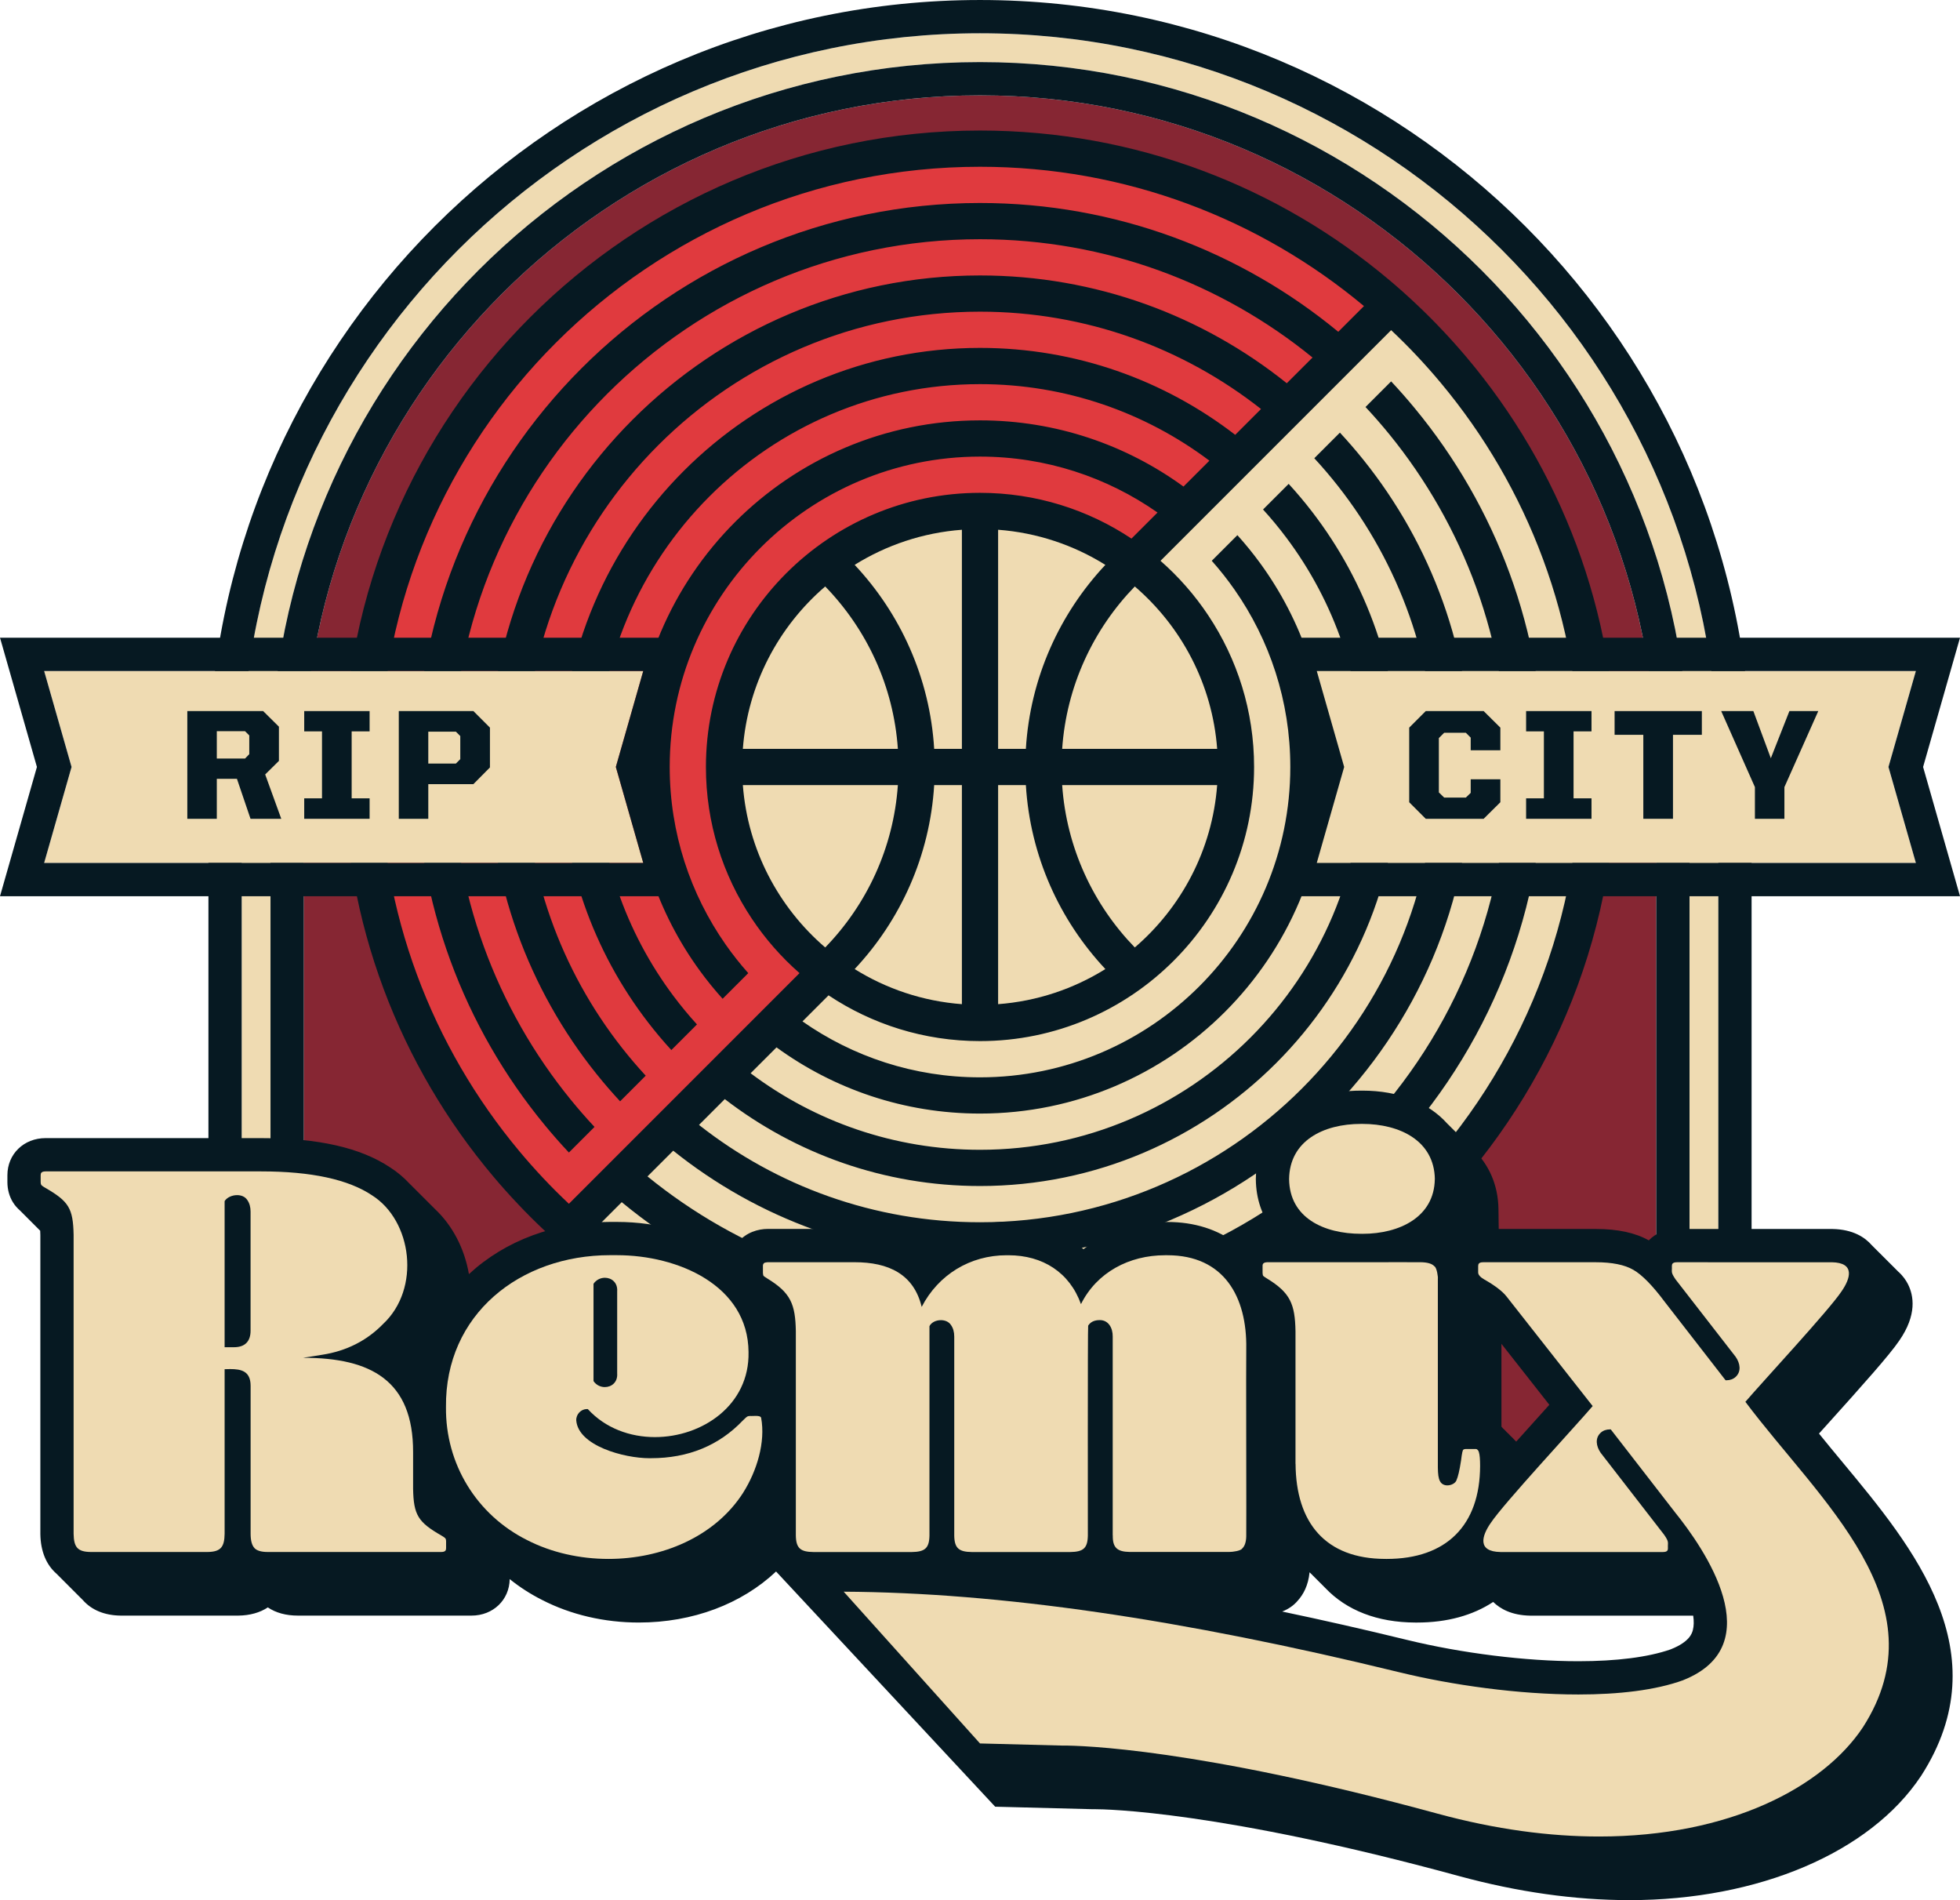 <svg xmlns="http://www.w3.org/2000/svg" xmlns:xlink="http://www.w3.org/1999/xlink" version="1.1" id="Layer_1" x="0px" y="0px" style="enable-background:new 0 0 648 648;" xml:space="preserve" viewBox="35.23 44.87 576 558.29">
<style type="text/css">
	.st0{fill:#EFDBB2;}
	.st1{fill:#862633;}
	.st2{fill:#061922;}
	.st3{fill:#E03A3E;}
</style>
<g>
	<g>
		<path class="st0" d="M323.231,63.113c114.974,0,208.51,93.536,208.51,208.51v211.925h8.468V271.623    c0-119.641-97.337-216.977-216.977-216.977c-119.64,0-216.977,97.336-216.977,216.977v211.925h8.469V271.623    C114.724,156.649,208.26,63.113,323.231,63.113z"/>
		<path class="st1" d="M521.968,271.623c0-109.583-89.154-198.737-198.737-198.737c-109.58,0-198.734,89.154-198.734,198.737    v211.868h397.471V271.623z"/>
		<path class="st2" d="M323.232,44.873c-125.031,0-226.75,101.719-226.75,226.75v221.698h453.5V271.623    C549.982,146.592,448.264,44.873,323.232,44.873z M124.497,483.491V271.623c0-109.583,89.154-198.737,198.734-198.737    c109.583,0,198.737,89.154,198.737,198.737v211.868H124.497z M540.209,483.548h-8.468V271.623    c0-114.974-93.536-208.51-208.51-208.51c-114.971,0-208.507,93.536-208.507,208.51v211.925h-8.469V271.623    c0-119.641,97.337-216.977,216.977-216.977c119.641,0,216.977,97.336,216.977,216.977V483.548z"/>
	</g>
	<g>
		<path class="st2" d="M466.209,149.825c-2.293-2.718-4.654-5.366-7.103-7.947c-2.434-2.584-4.948-5.097-7.531-7.531    c-2.581-2.446-5.229-4.81-7.947-7.103c-32.551-27.456-74.577-44.02-120.396-44.02c-103.107,0-186.995,83.891-186.995,186.998    c0,45.821,16.561,87.842,44.027,120.396c2.284,2.715,4.657,5.363,7.103,7.947c2.428,2.584,4.941,5.094,7.522,7.528    c2.584,2.443,5.238,4.813,7.956,7.103c32.554,27.459,74.571,44.02,120.387,44.02c103.116,0,186.998-83.888,186.998-186.995    C510.229,224.396,493.665,182.379,466.209,149.825"/>
		<path class="st3" d="M195.365,375.5c-23.631-28.649-37.841-65.34-37.841-105.278c0-91.371,74.333-165.71,165.71-165.71    c39.947,0,76.635,14.216,105.284,37.841l7.553-7.55c-30.603-25.548-69.96-40.935-112.837-40.935    c-97.248,0-176.354,79.115-176.354,176.354c0,42.877,15.387,82.234,40.926,112.837c2.278,2.731,4.642,5.394,7.076,7.984    c2.434,2.59,4.948,5.094,7.531,7.522l67.78-67.774c-2.676-2.342-5.189-4.856-7.531-7.531c-2.361-2.688-4.541-5.541-6.528-8.528    c-8.495-12.76-13.448-28.068-13.448-44.51c0-44.412,36.131-80.549,80.549-80.549c16.442,0,31.749,4.954,44.51,13.448l7.657-7.657    c-14.791-10.354-32.78-16.436-52.166-16.436c-50.289,0-91.194,40.914-91.194,91.193c0,19.387,6.082,37.376,16.436,52.166    c2.052,2.929,4.272,5.74,6.651,8.409l-7.538,7.537c-2.385-2.648-4.642-5.421-6.743-8.311    c-12.234-16.806-19.451-37.471-19.451-59.802c0-56.151,45.681-101.838,101.838-101.838c22.325,0,42.99,7.216,59.796,19.451    l7.614-7.608c-18.8-14.115-42.146-22.487-67.41-22.487c-62.025,0-112.482,50.457-112.482,112.482    c0,25.264,8.366,48.61,22.481,67.41c2.144,2.853,4.422,5.608,6.819,8.241l-7.528,7.528c-2.407-2.617-4.706-5.351-6.877-8.176    c-16.011-20.784-25.542-46.8-25.542-75.002c0-67.896,55.233-123.13,123.129-123.13c28.202,0,54.218,9.531,74.996,25.542    l7.586-7.587c-22.759-17.904-51.445-28.6-82.583-28.6c-73.764,0-133.774,60.01-133.774,133.774    c0,31.138,10.696,59.823,28.6,82.583c2.208,2.804,4.519,5.513,6.932,8.125l-7.528,7.531c-2.419-2.611-4.749-5.302-6.975-8.085    c-19.815-24.722-31.673-56.077-31.673-90.154c0-79.632,64.786-144.418,144.418-144.418c34.076,0,65.431,11.858,90.154,31.673    l7.565-7.559c-26.683-21.723-60.71-34.758-97.719-34.758c-85.503,0-155.062,69.559-155.062,155.062    c0,37.009,13.036,71.036,34.752,97.719c2.247,2.761,4.584,5.443,7.018,8.042l-7.528,7.528    C199.979,380.921,197.627,378.246,195.365,375.5"/>
		<path class="st0" d="M458.658,157.383c-2.278-2.734-4.642-5.394-7.076-7.984c-2.434-2.59-4.945-5.094-7.528-7.522l-67.78,67.774    c2.676,2.342,5.186,4.853,7.528,7.528c2.364,2.691,4.541,5.544,6.529,8.531c8.495,12.76,13.448,28.068,13.448,44.51    c0,44.412-36.128,80.546-80.546,80.546c-16.445,0-31.752-4.954-44.51-13.448l-7.66,7.66c14.791,10.354,32.78,16.436,52.17,16.436    c50.286,0,91.19-40.914,91.19-91.194c0-19.387-6.082-37.379-16.436-52.166c-2.049-2.932-4.272-5.743-6.648-8.409l7.534-7.537    c2.385,2.645,4.642,5.422,6.743,8.311c12.234,16.803,19.454,37.467,19.454,59.802c0,56.148-45.684,101.838-101.838,101.838    c-22.328,0-42.993-7.216-59.799-19.451l-7.614,7.605c18.799,14.118,42.149,22.49,67.413,22.49    c62.025,0,112.482-50.457,112.482-112.482c0-25.264-8.366-48.613-22.484-67.41c-2.14-2.853-4.419-5.608-6.819-8.241l7.531-7.528    c2.403,2.618,4.703,5.351,6.874,8.173c16.011,20.787,25.542,46.803,25.542,75.005c0,67.893-55.233,123.127-123.126,123.127    c-28.202,0-54.218-9.531-74.999-25.539l-7.586,7.587c22.759,17.904,51.445,28.6,82.586,28.6    c73.761,0,133.771-60.01,133.771-133.774c0-31.141-10.693-59.823-28.6-82.583c-2.205-2.804-4.519-5.516-6.932-8.128l7.528-7.528    c2.422,2.611,4.749,5.302,6.978,8.082c19.812,24.726,31.673,56.077,31.673,90.157c0,79.632-64.786,144.418-144.418,144.418    c-34.079,0-65.431-11.858-90.157-31.673l-7.565,7.559c26.683,21.723,60.713,34.758,97.722,34.758    c85.5,0,155.062-69.563,155.062-155.062c0-37.009-13.039-71.036-34.752-97.722c-2.251-2.758-4.587-5.443-7.021-8.039l7.531-7.531    c2.434,2.59,4.782,5.266,7.045,8.015c23.634,28.649,37.841,65.337,37.841,105.278c0,91.371-74.33,165.707-165.707,165.707    c-39.947,0-76.638-14.213-105.287-37.838l-7.55,7.55c30.6,25.548,69.957,40.935,112.837,40.935    c97.245,0,176.351-79.115,176.351-176.354C499.584,227.343,484.2,187.983,458.658,157.383"/>
		<path class="st0" d="M392.928,264.897h-45.552c1.278-18.487,9.183-35.177,21.347-47.711    C382.396,228.931,391.497,245.862,392.928,264.897 M360.071,210.841c-13.448,14.335-22.099,33.214-23.362,54.056h-8.155v-64.373    C340.058,201.389,350.788,205.05,360.071,210.841 M317.91,200.524v64.373h-8.146c-1.266-20.842-9.917-39.727-23.371-54.062    C295.677,205.05,306.413,201.389,317.91,200.524 M277.742,217.186c12.17,12.534,20.078,29.224,21.353,47.711h-45.559    C254.971,245.862,264.068,228.931,277.742,217.186 M253.537,275.542h45.559c-1.275,18.488-9.183,35.177-21.353,47.711    C264.068,311.508,254.971,294.576,253.537,275.542 M286.393,329.604c13.454-14.335,22.105-33.22,23.371-54.062h8.146v64.373    C306.413,339.049,295.677,335.389,286.393,329.604 M328.554,339.915v-64.373h8.155c1.263,20.842,9.913,39.721,23.362,54.056    C350.788,335.389,340.058,339.049,328.554,339.915 M368.722,323.253c-12.164-12.534-20.069-29.223-21.347-47.711h45.552    C391.497,294.576,382.396,311.508,368.722,323.253"/>
	</g>
	<g>
		<g>
			<g>
				<g>
					<polygon class="st0" points="224.267,242.027 48.204,242.027 56.258,270.22 48.204,298.413 224.267,298.413 216.213,270.22             "/>
				</g>
				<path class="st2" d="M237.239,232.242H35.232l10.849,37.978l-10.849,37.975h202.006l-10.849-37.975L237.239,232.242z       M48.204,298.413l8.054-28.193l-8.054-28.193h176.063l-8.054,28.193l8.054,28.193H48.204z"/>
			</g>
			<g>
				<path class="st2" d="M90.278,253.799h22.288l4.633,4.587v10.048l-4.036,3.987l4.724,13.026h-9.036l-3.99-11.742h-5.917v11.742      h-8.666V253.799z M107.246,267.742l1.238-1.284v-5.504l-1.238-1.238h-8.302v8.027H107.246z"/>
				<polygon class="st2" points="124.632,279.439 129.86,279.439 129.86,259.762 124.632,259.762 124.632,253.799 143.85,253.799       143.85,259.762 138.575,259.762 138.575,279.439 143.85,279.439 143.85,285.448 124.632,285.448     "/>
				<path class="st2" d="M152.426,253.8h21.925l4.862,4.862v11.696l-4.862,4.905h-13.256v10.186h-8.669V253.8z M169.213,269.211      l1.284-1.284v-6.788l-1.284-1.287h-8.119v9.36H169.213z"/>
			</g>
		</g>
		<g>
			<g>
				<polygon class="st0" points="598.261,242.027 422.198,242.027 430.252,270.22 422.198,298.413 598.261,298.413 590.207,270.22           "/>
				<path class="st2" d="M611.232,232.242H409.227l10.849,37.978l-10.849,37.975h202.006l-10.849-37.975L611.232,232.242z       M422.198,298.413l8.054-28.193l-8.054-28.193h176.064l-8.054,28.193l8.054,28.193H422.198z"/>
			</g>
			<g>
				<polygon class="st2" points="449.364,280.586 449.364,258.661 454.226,253.799 471.243,253.799 476.151,258.661       476.151,265.312 467.436,265.312 467.436,261.597 466.014,260.175 459.638,260.175 458.079,261.734 458.079,277.696       459.638,279.21 466.014,279.21 467.436,277.834 467.436,273.843 476.151,273.843 476.151,280.586 471.243,285.448       454.226,285.448     "/>
				<polygon class="st2" points="483.718,279.439 488.947,279.439 488.947,259.762 483.718,259.762 483.718,253.799       502.937,253.799 502.937,259.762 497.662,259.762 497.662,279.439 502.937,279.439 502.937,285.448 483.718,285.448     "/>
				<polygon class="st2" points="518.165,260.773 509.725,260.773 509.725,253.801 535.365,253.801 535.365,260.773 526.88,260.773       526.88,285.446 518.165,285.446     "/>
				<polygon class="st2" points="550.959,276.136 541.052,253.799 550.5,253.799 555.638,267.654 561.096,253.799 569.581,253.799       559.628,276.136 559.628,285.447 550.959,285.447     "/>
			</g>
		</g>
	</g>
	<g>
		<path class="st2" d="M576.814,474.631c-2.428-2.923-4.779-5.758-7.024-8.547c0.771-0.856,1.587-1.761,2.431-2.697    c10.284-11.415,18.384-20.487,21.166-24.622c5.238-7.568,4.266-13.219,2.52-16.632c-0.541-1.058-1.44-2.403-2.85-3.651    l-7.755-7.749c-1.994-2.296-5.51-4.657-11.586-4.761h-0.08h-0.083h-45.543c-3.321,0-6.217,1.26-8.238,3.342    c-4.015-2.241-9.124-3.342-15.558-3.342h-28.545l-0.076-5.856c-0.101-7.14-2.838-13.179-7.534-17.638l-7.547-7.507    c-5.434-6.064-14.142-9.651-24.894-9.651h-0.003h-0.223H435.2c-18.313,0-30.734,10.409-30.905,25.903l-0.003,0.113l0.003,0.113    c0.067,5.584,1.752,10.504,4.749,14.503h-1.333c-1.269,0-3.749,0.214-6.119,1.651l-0.144,0.089    c-1.119,0.703-2.076,1.599-2.841,2.63c-5.446-4.208-12.384-6.412-20.292-6.412h-0.728c-9.183,0-17.488,2.859-23.94,7.999    c-5.691-5.143-13.308-7.996-22.025-7.996l-0.581-0.003c-9.06,0-17.393,3.021-23.983,8.446c-4.437-3.682-10.99-6.397-20.665-6.397    h-0.125h-18.112l-0.003-0.003l-7.29-0.006c-2.862,0-6.345,1.043-8.635,3.807c-1.012,1.189-1.749,2.587-2.168,4.098    c-9.134-6.59-21.365-9.959-33.498-9.959l-2.043-0.003c-16.145-0.003-30.771,5.431-41.482,15.335    c-1.297-7.495-4.804-14.24-9.932-19.072l-7.528-7.519c-1.697-1.819-3.596-3.419-5.672-4.746c-8.696-5.801-21.096-8.62-37.893-8.62    H48.63c-6.4,0-11.225,4.685-11.225,10.895v2.036c0,2.144,0.557,4.183,1.611,5.902c0.608,0.997,1.339,1.783,2.092,2.44l5.935,5.938    c0.021,0.37,0.037,0.792,0.046,1.281v87.747v0.086l0.003,0.085c0.089,5.036,1.761,8.975,4.712,11.549l7.791,7.797    c2.535,2.871,6.314,4.486,11.109,4.541h0.055h0.058h34.315h0.058h0.055c3.449-0.04,6.379-0.878,8.696-2.409    c2.376,1.602,5.348,2.409,8.868,2.409h50.986c6.342,0,11.14-4.599,11.225-10.727c2.914,2.345,6.113,4.412,9.562,6.146    c8.434,4.33,18.246,6.617,28.377,6.617c15.882,0,30.233-5.467,40.342-14.996l64.392,69.107l4.208,0.107l23.979,0.618l0.856,0.003    c3.605,0,37.226,0.55,107.281,19.656c17.215,4.691,34.061,7.067,50.072,7.067c37.911,0,70.74-13.971,85.677-36.461l0.083-0.125    C623.101,530.378,597.436,499.467,576.814,474.631 M490.547,457.626c-0.975,1.085-2.024,2.247-3.119,3.462    c-2.336,2.59-4.532,5.027-6.617,7.357c-0.177-0.171-0.339-0.361-0.526-0.523c-0.345-0.404-0.719-0.771-1.116-1.116    c-0.342-0.401-0.719-0.771-1.113-1.116c-0.352-0.407-0.734-0.783-1.134-1.138c-0.147-0.168-0.29-0.336-0.447-0.495    c-0.003-7.947-0.006-17.353-0.006-24.343L490.547,457.626z M532.727,523.795c-0.248,0.942-0.902,3.443-6.428,5.648l-0.196,0.076    c-6.495,2.26-15.818,3.452-27.016,3.452c-15.46,0-34.278-2.339-50.335-6.256c-12.647-3.088-24.866-5.856-36.718-8.342    c1.697-0.667,3.345-1.691,4.654-3.287c1.511-1.691,3.021-4.33,3.391-8.241c0.073,0.067,0.15,0.131,0.223,0.202l4.461,4.461    c6.201,6.501,15.194,10.069,26.453,10.1h0.452c8.859,0,16.427-2.125,22.377-6.054c2.082,2.043,5.473,3.938,10.904,4.03h0.08h0.083    h47.714C533.057,521.186,533.036,522.611,532.727,523.795"/>
		<g>
			<path class="st0" d="M401.477,441.143c0.251-15.252-6.559-27.456-23.163-27.456h-0.725c-10.501,0-20.026,5.012-24.686,14.362     c-3.336-9.299-11.238-14.359-21.282-14.359l-0.581-0.003c-10.687,0-20.023,5.678-24.949,15.176     c-2.303-9.608-9.718-13.127-19.695-13.127h-0.098h-25.398c0.012-0.006-0.003-0.009-0.034-0.009c-0.19,0-1.04,0.119-1.119,0.294     c-0.242,0.208-0.309,0.483-0.309,0.78c-0.024,0.08,0.021,0.251,0,0.639v1.44c0.138,0.96-0.092,0.743,1.303,1.648     c6.837,4.174,8.235,7.489,8.369,15.515v59.997c0.058,3.752,1.361,4.804,5.192,4.85h28.884c3.841-0.058,5.122-1.098,5.192-4.85     v-61.517c0.563-1.134,1.969-1.767,3.361-1.767c1.171,0,2.333,0.453,2.963,1.434c0.639,0.893,0.96,2.037,0.96,3.397v58.453     c0.055,3.74,1.361,4.804,5.189,4.85h28.884c3.853-0.058,5.122-1.098,5.192-4.85c0.012-0.113-0.07-61.621,0.092-61.667     c0.673-1.085,1.829-1.633,3.394-1.633c0.006-0.003,0.012-0.003,0.018-0.003c2.584,0,3.835,2.364,3.801,4.828v32.725v25.725     l0.024,0.024c-0.07,3.556,1.303,4.767,4.938,4.825h29.089c0.052,0.003,0.104,0.003,0.159,0.003c1.113,0,3.452-0.324,3.856-1.034     c0.731-0.673,1.156-1.908,1.177-3.624C401.544,495.927,401.385,442.436,401.477,441.143"/>
			<path class="st0" d="M164.921,496.029c-6.782-3.911-8.155-5.957-8.29-13.766v-10.706c0.055-21.041-12.39-27.737-32.208-27.737     c-0.052,0-0.101,0-0.153,0l5.66-0.893c7.088-1.098,13.103-4.14,17.849-9.011c11.207-10.452,8.553-30.404-3.214-37.834     c-6.938-4.666-17.894-7.033-32.554-7.033h-63.38c-1.269,0-1.452,0.526-1.452,1.119v2.037c0,0.342,0.055,0.618,0.171,0.801     c0.034,0.055,0.229,0.33,1.223,0.89c6.825,3.957,8.131,5.935,8.29,13.77v87.851c0.07,3.908,1.098,5.314,5.03,5.36h34.315     c3.902-0.046,4.975-1.462,5.033-5.36v-48.347c0.56-0.018,1.113-0.037,1.654-0.037c3.254,0,5.963,0.608,5.984,4.886v43.497     c0,1.988,0.376,3.394,1.119,4.183h-0.021c0.719,0.789,2.033,1.177,3.911,1.177h50.986c1.269,0,1.452-0.526,1.452-1.119v-2.037     c0-0.342-0.058-0.618-0.171-0.798C166.119,496.876,165.927,496.601,164.921,496.029 M108.868,435.86     c0,3.168-1.682,4.85-4.847,4.85h-2.78v-42.926c0.676-1.092,2.199-1.761,3.672-1.761c1.186,0,2.339,0.434,2.994,1.44     c0.63,0.893,0.96,2.036,0.96,3.397V435.86z"/>
			<path class="st0" d="M435.618,375.096h-0.416c-11.085,0-21.01,4.981-21.136,16.237c0.138,11.314,10.128,16.054,21.218,16.054     l0.379,0.003c10.913,0,21.065-4.972,21.224-16.057h0.012C456.741,380.102,446.678,375.096,435.618,375.096"/>
			<path class="st0" d="M258.91,461.439c-0.141-0.462-0.856-0.547-1.599-0.547c-0.437,0-0.884,0.031-1.235,0.031     c-0.104,0-0.202-0.003-0.284-0.009c-0.608,0-0.859,0.104-0.963,0.171c-0.171,0.104-0.526,0.376-1.324,1.189     c-6.987,7.317-16.044,11.045-26.93,11.045c-0.153,0.003-0.312,0.006-0.471,0.006c-7.516,0-20.98-3.675-21.527-11.131     c-0.055-1.804,1.416-3.315,3.153-3.315c0.079,0,0.162,0.003,0.242,0.009c5.165,5.642,12.439,8.232,19.732,8.232     c13.879,0,27.835-9.378,27.505-24.982c-0.135-19.641-20.784-28.468-38.642-28.468l-2.046-0.003     c-26.465-0.003-48.531,17.384-48.228,44.629c-0.183,16.772,9.066,31.673,23.796,39.058c7.177,3.694,15.552,5.559,23.949,5.559     c15.604,0,31.306-6.434,39.639-19.53v-0.012C257.619,477.117,260.249,468.643,258.91,461.439 M209.651,422.07     c0.823-1.196,2.104-1.767,3.345-1.767c1.948,0,3.795,1.406,3.608,3.996v24.126c0.187,2.587-1.673,4-3.624,4     c-1.241,0-2.517-0.569-3.33-1.767V422.07z"/>
			<path class="st0" d="M469.005,470.612c-0.021,0-0.046,0.003-0.064,0.009c0,0-0.064,0.003-0.171,0.003     c-0.419,0-1.523-0.012-2.195-0.012c-0.3,0-0.517,0.003-0.55,0.009c-0.021-0.003-0.046-0.003-0.07-0.003     c-0.284,0-0.667,0.119-0.752,0.266c-0.125,0.217-0.309,0.697-0.605,3.122c-0.468,3.076-0.905,4.767-1.315,5.715     c-0.26,0.896-1.504,1.584-2.712,1.584c-0.862,0-1.706-0.352-2.159-1.229c-0.459-0.856-0.605-2.046-0.63-4.046     c0.012-0.367-0.021-54.087,0-55.435c0.104-0.333-0.275-3.281-1.018-3.669c-0.706-0.768-2.021-1.156-3.954-1.19     c-0.067-0.006-2.067-0.009-5.195-0.009c-8.544,0-25.487,0.015-34.294,0.015c-3.223,0-5.354-0.003-5.587-0.006     c0.021-0.006,0.012-0.009-0.021-0.009c-0.147,0-0.749,0.052-1.055,0.236c-0.309,0.196-0.388,0.504-0.388,0.835     c-0.012,0.07,0.025,0.263,0,0.642v1.44c0.113,0.96-0.046,0.767,1.303,1.645c6.84,4.174,8.235,7.492,8.372,15.518v38.911     l0.021,0.012c0.113,17.277,8.715,27.9,26.355,27.946c0.144,0,0.284,0.003,0.425,0.003c17.527,0,27.42-9.852,27.453-27.355     c0-1.795-0.101-3.281-0.364-4.046C469.736,471.059,469.289,470.612,469.005,470.612"/>
			<path class="st0" d="M548.158,456.751c5.155-6.002,24.573-26.918,28.233-32.416c2.709-3.89,4.036-8.473-2.838-8.59H528.01     c-1.269,0-1.452,0.55-1.452,1.122c0.079,1.829-0.41,1.703,1.086,3.923l17.656,22.741c1.339,1.933,1.703,4.312,0.012,5.889     c-0.719,0.676-1.691,1.003-2.721,1.003c-0.083,0-0.168-0.003-0.251-0.009l-0.183-0.226l-17.677-22.778     c-3.568-4.779-6.678-7.972-9.262-9.446c-2.55-1.477-6.266-2.22-11.002-2.22H471.08c-1.272,0-1.452,0.55-1.452,1.122v1.874     c0,0.676,0.581,1.361,1.749,2.037c3.214,1.816,5.443,3.544,6.62,5.064l25.282,32.165c-5.33,6.223-26.071,28.53-29.924,34.294     c-2.722,3.899-4.027,8.473,2.835,8.586h47.751c1.349,0,1.453-0.572,1.453-1.119c-0.092-1.832,0.422-1.703-1.086-3.923     l-18.674-24.105c-1.336-1.933-1.715-4.299-0.012-5.886c0.728-0.685,1.706-1,2.758-1c0.07,0,0.144,0,0.217,0.003l0.18,0.229     l18.696,24.126c8.644,10.715,28.221,39.027,2.449,49.307l0.009,0.009c-8.189,2.984-19.069,4.217-30.844,4.217     c-17.573,0-37.134-2.749-52.65-6.538c-64.147-15.665-117.579-23.417-163.26-23.667l40.054,44.592l23.976,0.618h0.605     c4.883,0,39.278,0.755,109.852,20.001c17.188,4.682,33.107,6.724,47.503,6.724c38.324,0,65.829-14.476,77.534-32.098     C606.144,515.88,569.93,485.806,548.158,456.751"/>
		</g>
	</g>
</g>
</svg>